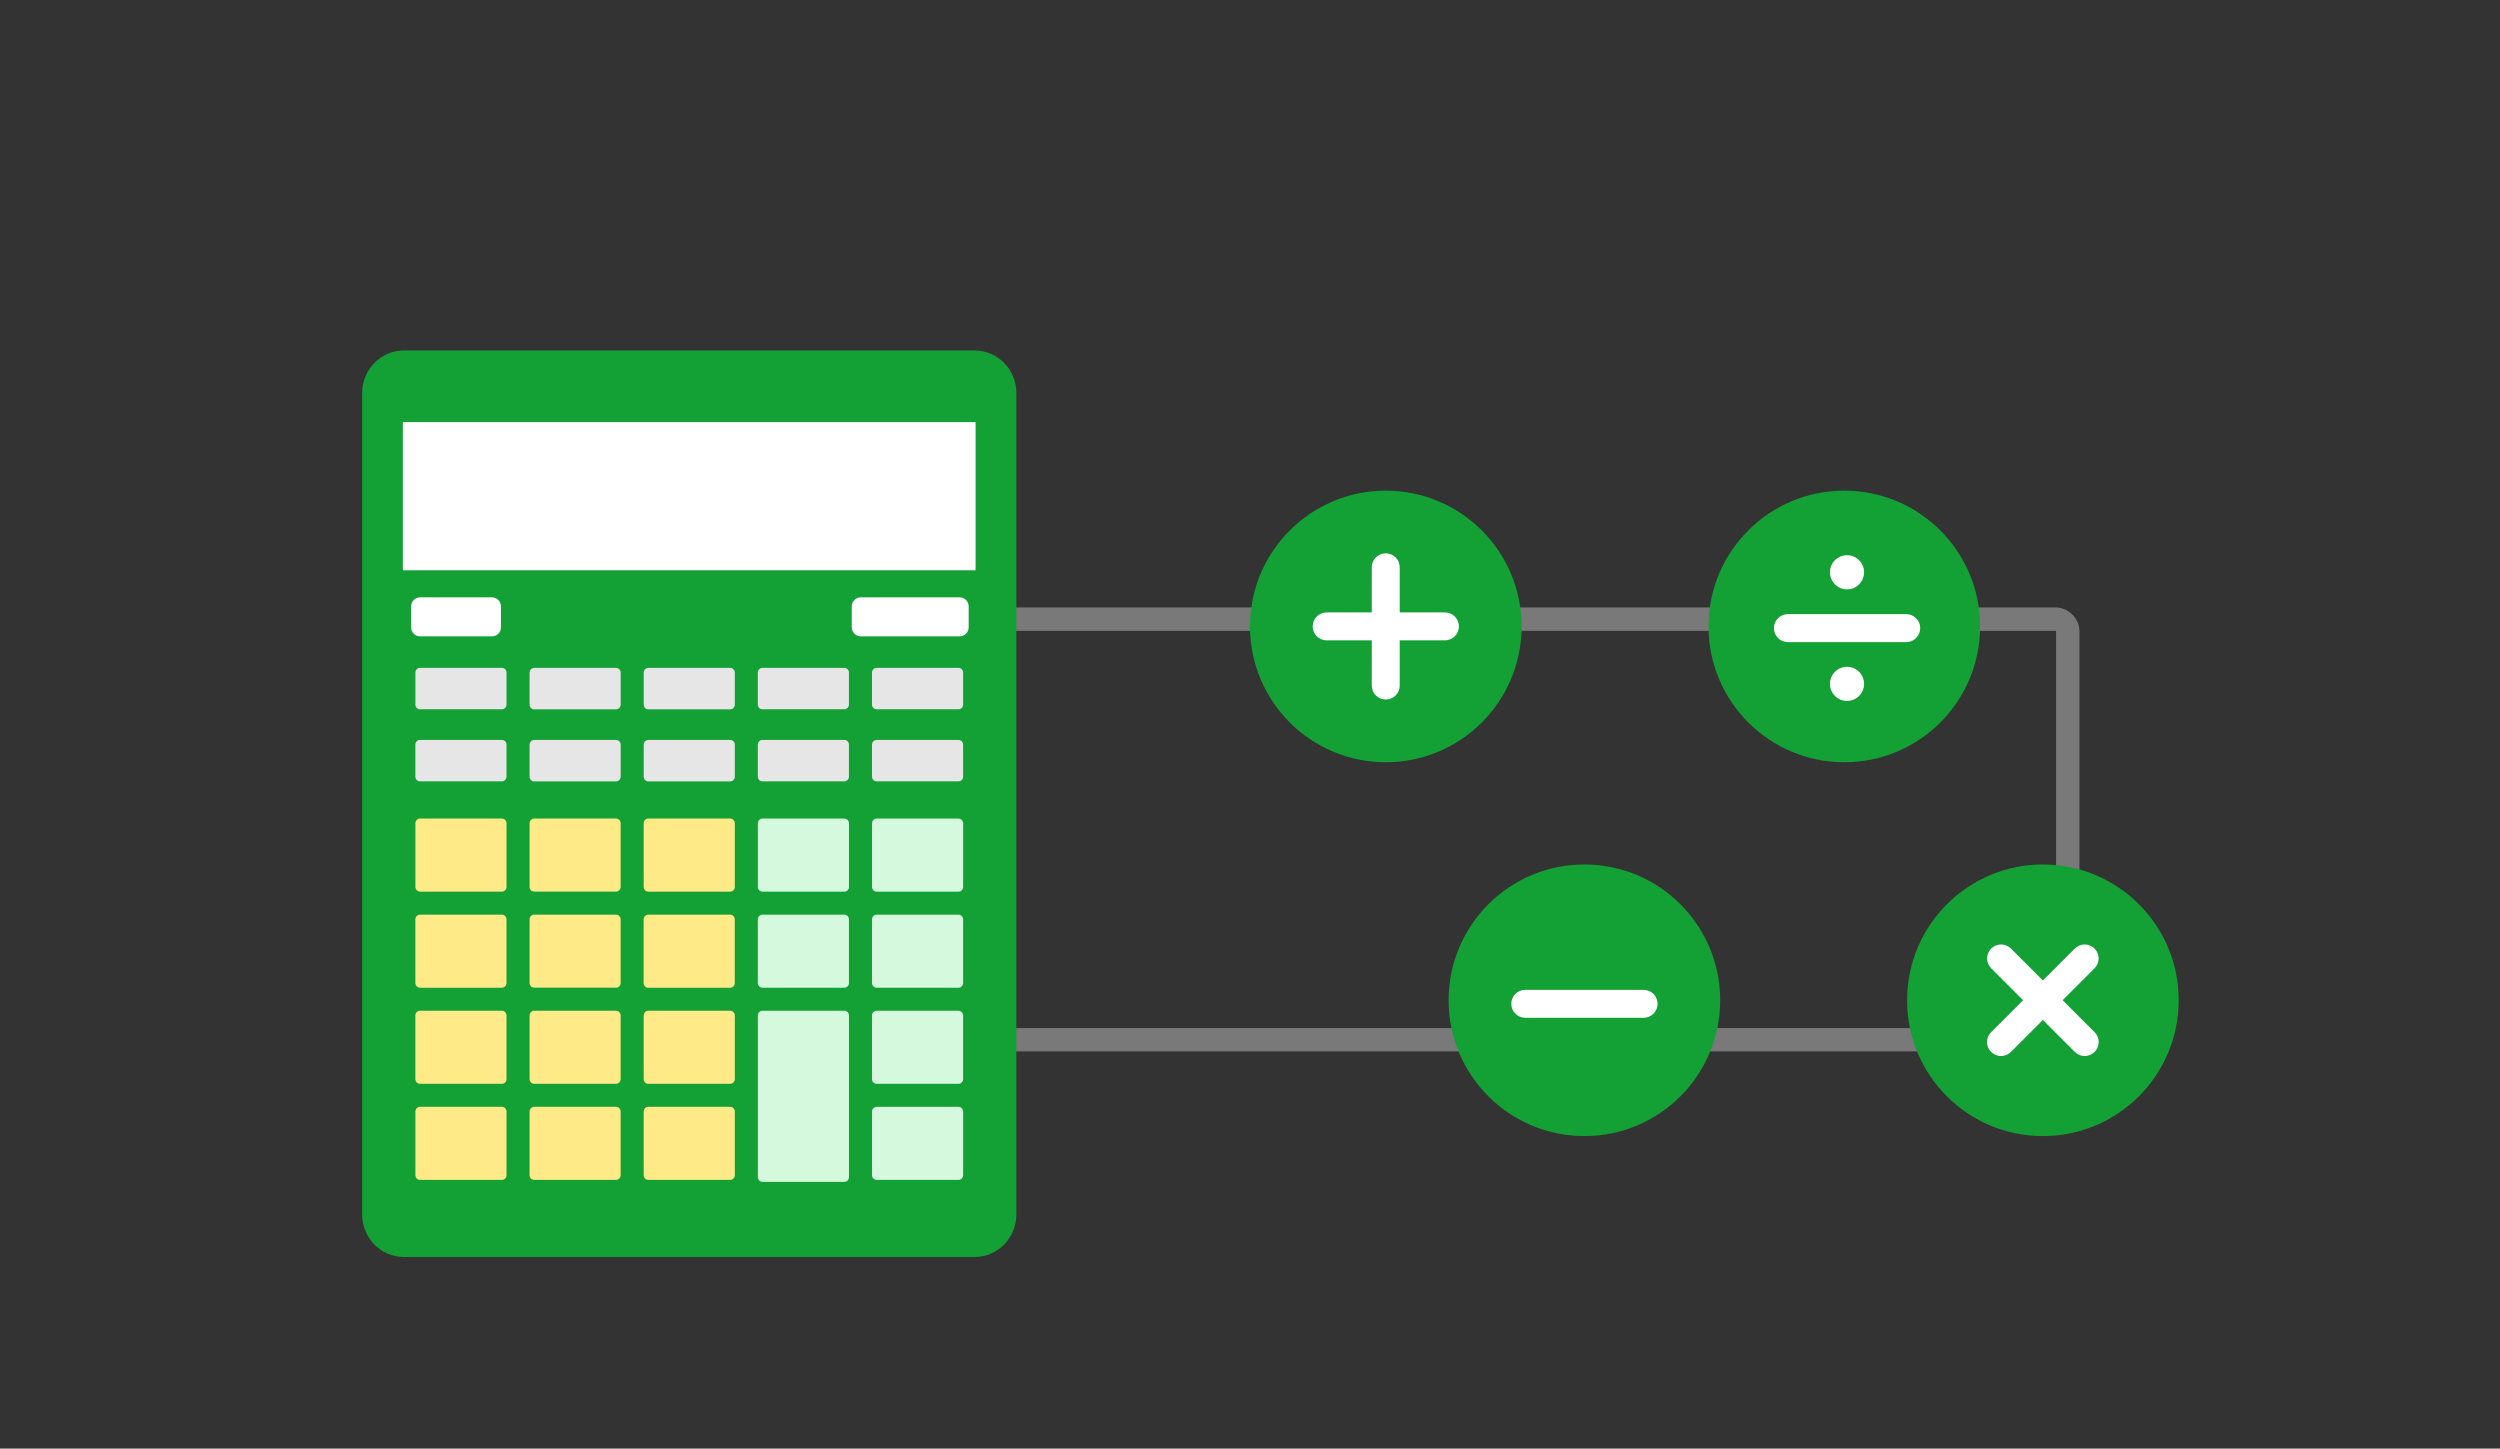 <svg width="214" height="124" viewBox="0 0 214 124" fill="none" xmlns="http://www.w3.org/2000/svg">
<rect x="0" y="0" width="214" height="124" fill="#333333" stroke="none"/>
<rect x="48" y="53" width="129" height="36" rx="1" stroke="#797979" stroke-width="2" stroke-linejoin="round"/>
<ellipse cx="135.624" cy="85.624" rx="11.624" ry="11.624" fill="#13A135"/>
<path d="M141.887 85.925C141.887 85.266 141.354 84.732 140.695 84.73H130.561C129.901 84.73 129.365 85.265 129.365 85.926C129.365 86.586 129.901 87.122 130.561 87.122H140.695C141.354 87.12 141.887 86.585 141.887 85.926V85.925Z" fill="white"/>
<ellipse cx="174.872" cy="85.624" rx="11.624" ry="11.624" fill="#13A135"/>
<path d="M179.298 88.355L176.561 85.618L179.298 82.881C179.759 82.413 179.757 81.66 179.292 81.195C178.827 80.73 178.074 80.728 177.606 81.19L174.869 83.927L172.132 81.19C171.665 80.728 170.911 80.73 170.446 81.195C169.981 81.66 169.979 82.413 170.441 82.881L173.177 85.618L170.44 88.355C169.973 88.822 169.973 89.579 170.44 90.047C170.908 90.514 171.665 90.514 172.132 90.047L174.869 87.31L177.606 90.046C178.073 90.514 178.83 90.514 179.298 90.046C179.765 89.579 179.765 88.822 179.298 88.355Z" fill="white"/>
<ellipse cx="118.624" cy="53.624" rx="11.624" ry="11.624" fill="#13A135"/>
<path d="M123.687 52.423H119.816V48.552C119.812 47.895 119.278 47.364 118.62 47.364C117.962 47.364 117.429 47.895 117.424 48.552L117.424 52.423H113.553C112.896 52.427 112.365 52.961 112.365 53.619C112.365 54.277 112.896 54.811 113.553 54.815L117.424 54.815V58.686C117.424 59.346 117.959 59.882 118.62 59.882C119.281 59.882 119.816 59.346 119.816 58.686V54.815H123.687C124.347 54.815 124.883 54.28 124.883 53.619C124.883 52.959 124.347 52.423 123.687 52.423Z" fill="white"/>
<ellipse cx="157.872" cy="53.624" rx="11.624" ry="11.624" fill="#13A135"/>
<path d="M159.566 48.988C159.566 49.795 158.912 50.45 158.105 50.45C157.297 50.45 156.643 49.795 156.643 48.988C156.643 48.181 157.297 47.526 158.105 47.526C158.912 47.526 159.566 48.181 159.566 48.988V48.988Z" fill="white"/>
<path d="M159.566 58.54C159.566 57.733 158.912 57.078 158.105 57.078C157.297 57.078 156.643 57.733 156.643 58.54C156.643 59.347 157.297 60.002 158.105 60.002C158.912 60.002 159.566 59.347 159.566 58.54Z" fill="white"/>
<path d="M163.176 52.571H153.042C152.381 52.571 151.846 53.107 151.846 53.767C151.846 54.428 152.381 54.964 153.042 54.964H163.176C163.836 54.964 164.372 54.428 164.372 53.767C164.372 53.107 163.836 52.571 163.176 52.571Z" fill="white"/>
<g clip-path="url(#clip0_881_80665)">
<path d="M83.423 30H34.577C32.602 30 31 31.629 31 33.639V103.959C31 105.969 32.602 107.598 34.577 107.598H83.423C85.398 107.598 87 105.969 87 103.959V33.639C87 31.629 85.398 30 83.423 30Z" fill="#13A135"/>
<path d="M43.357 75.921V70.473C43.357 70.25 43.18 70.069 42.961 70.069H35.954C35.735 70.069 35.558 70.25 35.558 70.473V75.921C35.558 76.144 35.735 76.325 35.954 76.325H42.961C43.18 76.325 43.357 76.144 43.357 75.921Z" fill="#FFEA88"/>
<path d="M53.127 70.473V75.918C53.127 76.14 52.949 76.321 52.73 76.321H45.727C45.509 76.321 45.331 76.14 45.331 75.918V70.473C45.331 70.25 45.509 70.069 45.727 70.069H52.73C52.949 70.069 53.127 70.25 53.127 70.473Z" fill="#FFEA88"/>
<path d="M62.898 75.921V70.473C62.898 70.25 62.721 70.069 62.502 70.069H55.495C55.276 70.069 55.099 70.25 55.099 70.473V75.921C55.099 76.144 55.276 76.325 55.495 76.325H62.502C62.721 76.325 62.898 76.144 62.898 75.921Z" fill="#FFEA88"/>
<path d="M43.355 84.145V78.696C43.355 78.474 43.178 78.293 42.959 78.293H35.952C35.733 78.293 35.556 78.474 35.556 78.696V84.145C35.556 84.368 35.733 84.548 35.952 84.548H42.959C43.178 84.548 43.355 84.368 43.355 84.145Z" fill="#FFEA88"/>
<path d="M53.127 78.696V84.141C53.127 84.364 52.949 84.545 52.73 84.545H45.727C45.509 84.545 45.331 84.364 45.331 84.141V78.696C45.331 78.474 45.509 78.293 45.727 78.293H52.73C52.949 78.293 53.127 78.474 53.127 78.696Z" fill="#FFEA88"/>
<path d="M62.895 84.149V78.7C62.895 78.478 62.717 78.297 62.498 78.297H55.491C55.272 78.297 55.095 78.478 55.095 78.7V84.149C55.095 84.372 55.272 84.552 55.491 84.552H62.498C62.717 84.552 62.895 84.372 62.895 84.149Z" fill="#FFEA88"/>
<path d="M43.355 92.372V86.924C43.355 86.701 43.178 86.52 42.959 86.52H35.952C35.733 86.52 35.556 86.701 35.556 86.924V92.372C35.556 92.595 35.733 92.776 35.952 92.776H42.959C43.178 92.776 43.355 92.595 43.355 92.372Z" fill="#FFEA88"/>
<path d="M53.127 86.924V92.369C53.127 92.591 52.949 92.772 52.73 92.772H45.727C45.509 92.772 45.331 92.591 45.331 92.369V86.924C45.331 86.701 45.509 86.52 45.727 86.52H52.73C52.949 86.52 53.127 86.701 53.127 86.924Z" fill="#FFEA88"/>
<path d="M62.898 92.372V86.924C62.898 86.701 62.721 86.52 62.502 86.52H55.495C55.276 86.52 55.099 86.701 55.099 86.924V92.372C55.099 92.595 55.276 92.776 55.495 92.776H62.502C62.721 92.776 62.898 92.595 62.898 92.372Z" fill="#FFEA88"/>
<path d="M43.357 100.596V95.148C43.357 94.925 43.18 94.744 42.961 94.744H35.954C35.735 94.744 35.558 94.925 35.558 95.148V100.596C35.558 100.819 35.735 100.999 35.954 100.999H42.961C43.18 100.999 43.357 100.819 43.357 100.596Z" fill="#FFEA88"/>
<path d="M53.127 95.148V100.592C53.127 100.815 52.949 100.996 52.73 100.996H45.727C45.509 100.996 45.331 100.815 45.331 100.592V95.148C45.331 94.925 45.509 94.744 45.727 94.744H52.73C52.949 94.744 53.127 94.925 53.127 95.148Z" fill="#FFEA88"/>
<path d="M62.898 100.596V95.148C62.898 94.925 62.721 94.744 62.502 94.744H55.495C55.276 94.744 55.099 94.925 55.099 95.148V100.596C55.099 100.819 55.276 100.999 55.495 100.999H62.502C62.721 100.999 62.898 100.819 62.898 100.596Z" fill="#FFEA88"/>
<path d="M43.357 60.312V57.57C43.357 57.348 43.18 57.167 42.961 57.167H35.954C35.735 57.167 35.558 57.348 35.558 57.57V60.312C35.558 60.535 35.735 60.715 35.954 60.715H42.961C43.18 60.715 43.357 60.535 43.357 60.312Z" fill="#E6E6E6"/>
<path d="M53.129 57.574V60.316C53.129 60.538 52.951 60.719 52.732 60.719H45.73C45.511 60.719 45.333 60.538 45.333 60.316V57.574C45.333 57.352 45.511 57.171 45.73 57.171H52.732C52.951 57.171 53.129 57.352 53.129 57.574Z" fill="#E6E6E6"/>
<path d="M62.9 60.316V57.574C62.9 57.352 62.723 57.171 62.504 57.171H55.497C55.278 57.171 55.101 57.352 55.101 57.574V60.316C55.101 60.538 55.278 60.719 55.497 60.719H62.504C62.723 60.719 62.9 60.538 62.9 60.316Z" fill="#E6E6E6"/>
<path d="M72.668 60.312V57.57C72.668 57.348 72.49 57.167 72.271 57.167H65.265C65.046 57.167 64.868 57.348 64.868 57.57V60.312C64.868 60.535 65.046 60.715 65.265 60.715H72.271C72.49 60.715 72.668 60.535 72.668 60.312Z" fill="#E6E6E6"/>
<path d="M82.441 60.312V57.57C82.441 57.348 82.264 57.167 82.045 57.167H75.038C74.819 57.167 74.642 57.348 74.642 57.57V60.312C74.642 60.535 74.819 60.715 75.038 60.715H82.045C82.264 60.715 82.441 60.535 82.441 60.312Z" fill="#E6E6E6"/>
<path d="M43.355 66.481V63.739C43.355 63.517 43.178 63.336 42.959 63.336H35.952C35.733 63.336 35.556 63.517 35.556 63.739V66.481C35.556 66.703 35.733 66.884 35.952 66.884H42.959C43.178 66.884 43.355 66.703 43.355 66.481Z" fill="#E6E6E6"/>
<path d="M53.129 63.743V66.484C53.129 66.707 52.951 66.888 52.732 66.888H45.73C45.511 66.888 45.333 66.707 45.333 66.484V63.743C45.333 63.521 45.511 63.34 45.73 63.34H52.732C52.951 63.34 53.129 63.521 53.129 63.743Z" fill="#E6E6E6"/>
<path d="M62.9 66.484V63.743C62.9 63.52 62.723 63.34 62.504 63.34H55.497C55.278 63.34 55.101 63.52 55.101 63.743V66.484C55.101 66.707 55.278 66.888 55.497 66.888H62.504C62.723 66.888 62.9 66.707 62.9 66.484Z" fill="#E6E6E6"/>
<path d="M72.668 66.481V63.739C72.668 63.517 72.49 63.336 72.271 63.336H65.265C65.046 63.336 64.868 63.517 64.868 63.739V66.481C64.868 66.703 65.046 66.884 65.265 66.884H72.271C72.49 66.884 72.668 66.703 72.668 66.481Z" fill="#E6E6E6"/>
<path d="M82.441 66.481V63.739C82.441 63.517 82.264 63.336 82.045 63.336H75.038C74.819 63.336 74.642 63.517 74.642 63.739V66.481C74.642 66.703 74.819 66.884 75.038 66.884H82.045C82.264 66.884 82.441 66.703 82.441 66.481Z" fill="#E6E6E6"/>
<path d="M72.672 75.921V70.473C72.672 70.25 72.494 70.069 72.275 70.069H65.269C65.05 70.069 64.872 70.25 64.872 70.473V75.921C64.872 76.144 65.05 76.325 65.269 76.325H72.275C72.494 76.325 72.672 76.144 72.672 75.921Z" fill="#D4F9DD"/>
<path d="M82.445 75.921V70.473C82.445 70.25 82.268 70.069 82.049 70.069H75.042C74.823 70.069 74.645 70.25 74.645 70.473V75.921C74.645 76.144 74.823 76.325 75.042 76.325H82.049C82.268 76.325 82.445 76.144 82.445 75.921Z" fill="#D4F9DD"/>
<path d="M72.67 84.145V78.696C72.67 78.474 72.492 78.293 72.273 78.293H65.267C65.048 78.293 64.87 78.474 64.87 78.696V84.145C64.87 84.368 65.048 84.548 65.267 84.548H72.273C72.492 84.548 72.67 84.368 72.67 84.145Z" fill="#D4F9DD"/>
<path d="M82.441 84.145V78.696C82.441 78.474 82.264 78.293 82.045 78.293H75.038C74.819 78.293 74.642 78.474 74.642 78.696V84.145C74.642 84.368 74.819 84.548 75.038 84.548H82.045C82.264 84.548 82.441 84.368 82.441 84.145Z" fill="#D4F9DD"/>
<path d="M82.441 92.372V86.924C82.441 86.701 82.264 86.52 82.045 86.52H75.038C74.819 86.52 74.642 86.701 74.642 86.924V92.372C74.642 92.595 74.819 92.776 75.038 92.776H82.045C82.264 92.776 82.441 92.595 82.441 92.372Z" fill="#D4F9DD"/>
<path d="M82.445 100.596V95.148C82.445 94.925 82.268 94.744 82.049 94.744H75.042C74.823 94.744 74.645 94.925 74.645 95.148V100.596C74.645 100.819 74.823 100.999 75.042 100.999H82.049C82.268 100.999 82.445 100.819 82.445 100.596Z" fill="#D4F9DD"/>
<path d="M72.672 100.766V86.924C72.672 86.701 72.494 86.52 72.275 86.52H65.269C65.05 86.52 64.872 86.701 64.872 86.924V100.766C64.872 100.988 65.05 101.169 65.269 101.169H72.275C72.494 101.169 72.672 100.988 72.672 100.766Z" fill="#D4F9DD"/>
<path d="M83.511 36.131H34.484V48.815H83.511V36.131Z" fill="white"/>
<path d="M81.601 37.42H36.396C35.972 37.42 35.629 37.769 35.629 38.2V46.748C35.629 47.179 35.972 47.529 36.396 47.529H81.601C82.025 47.529 82.368 47.179 82.368 46.748V38.2C82.368 37.769 82.025 37.42 81.601 37.42Z" fill="white"/>
<path d="M42.116 51.134H35.955C35.531 51.134 35.188 51.483 35.188 51.914V53.69C35.188 54.121 35.531 54.471 35.955 54.471H42.116C42.54 54.471 42.883 54.121 42.883 53.69V51.914C42.883 51.483 42.54 51.134 42.116 51.134Z" fill="white"/>
<path d="M82.152 51.134H73.677C73.254 51.134 72.91 51.483 72.91 51.914V53.69C72.91 54.121 73.254 54.471 73.677 54.471H82.152C82.576 54.471 82.919 54.121 82.919 53.69V51.914C82.919 51.483 82.576 51.134 82.152 51.134Z" fill="white"/>
</g>
<defs>
<clipPath id="clip0_881_80665">
<rect width="56" height="78" fill="white" transform="translate(31 30)"/>
</clipPath>
</defs>
</svg>
